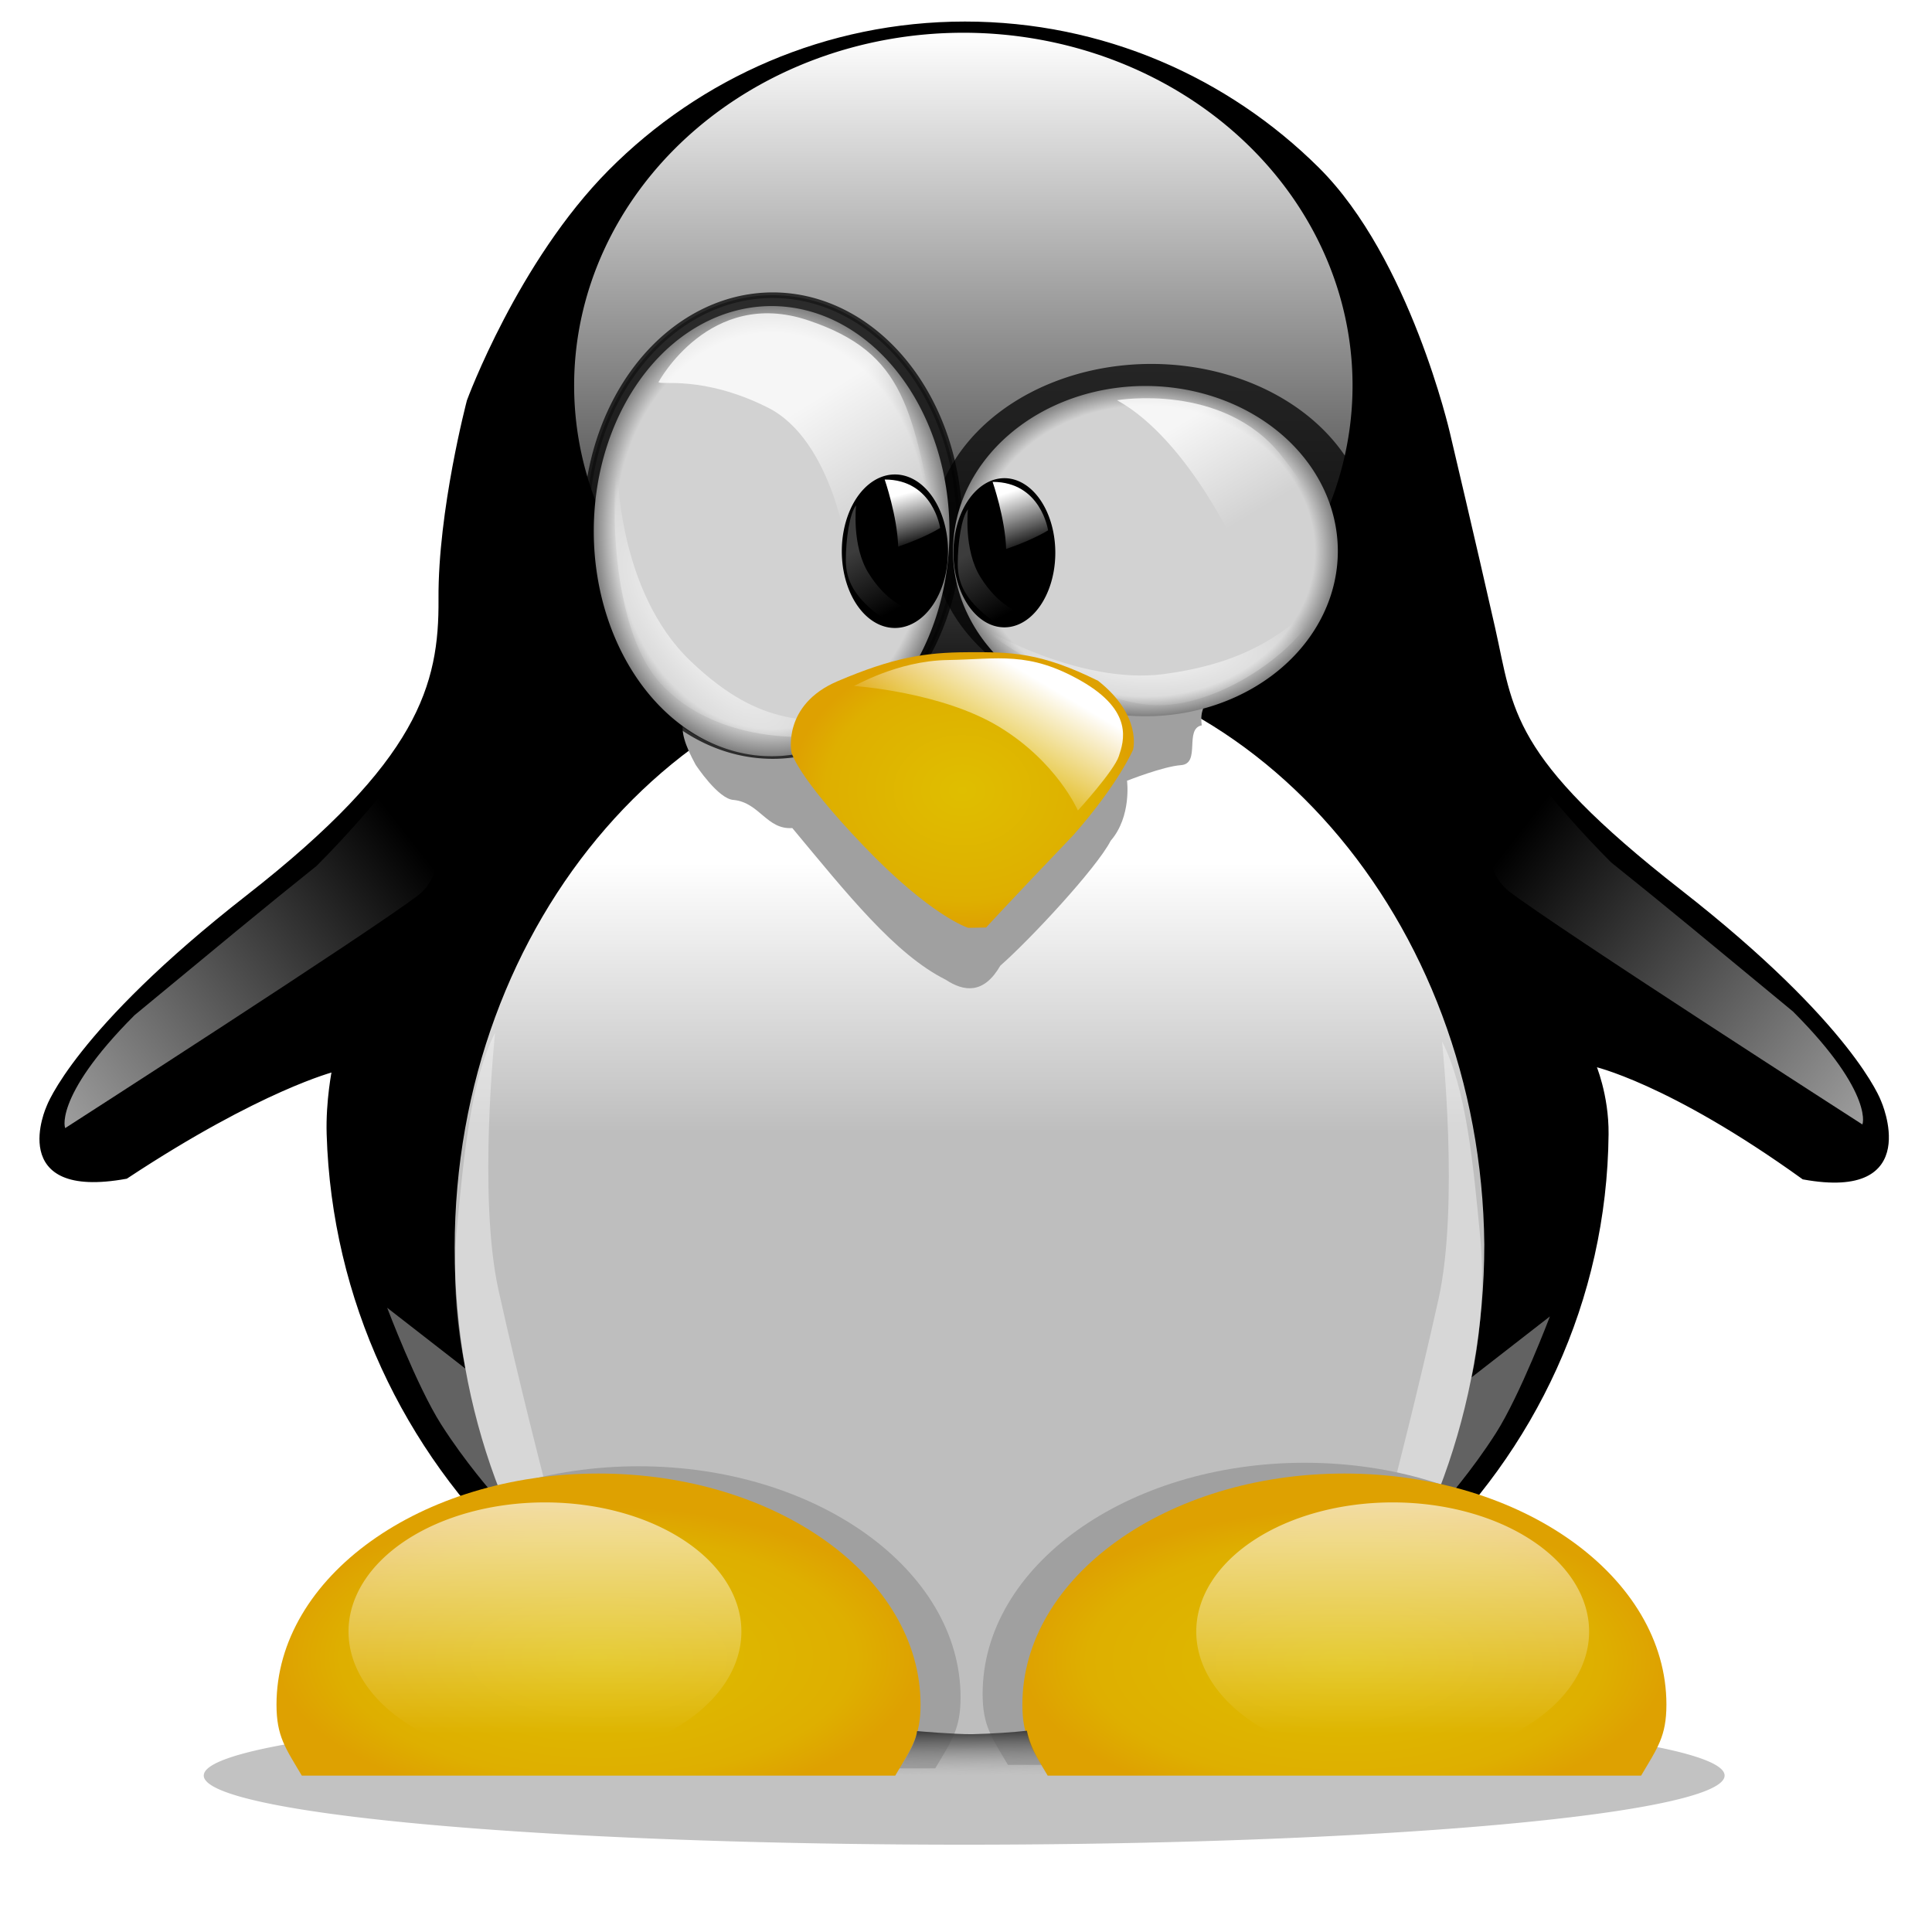 <?xml version="1.0" encoding="UTF-8" standalone="no"?>
<!-- Created with Inkscape (http://www.inkscape.org/) -->

<svg
   xmlns:dc="http://purl.org/dc/elements/1.1/"
   xmlns:cc="http://creativecommons.org/ns#"
   xmlns:rdf="http://www.w3.org/1999/02/22-rdf-syntax-ns#"
   xmlns:svg="http://www.w3.org/2000/svg"
   xmlns="http://www.w3.org/2000/svg"
   xmlns:xlink="http://www.w3.org/1999/xlink"
   xmlns:sodipodi="http://sodipodi.sourceforge.net/DTD/sodipodi-0.dtd"
   xmlns:inkscape="http://www.inkscape.org/namespaces/inkscape"
   width="1024"
   height="1024"
   id="svg2"
   sodipodi:version="0.32"
   inkscape:version="0.47 r22583"
   version="1.0"
   sodipodi:docname="tux-g2.svg"
   inkscape:output_extension="org.inkscape.output.svg.inkscape">
  <defs
     id="defs4">
    <inkscape:perspective
       sodipodi:type="inkscape:persp3d"
       inkscape:vp_x="0 : 512 : 1"
       inkscape:vp_y="0 : 1000 : 0"
       inkscape:vp_z="1024 : 512 : 1"
       inkscape:persp3d-origin="512 : 341.33333 : 1"
       id="perspective3674" />
    <linearGradient
       inkscape:collect="always"
       id="linearGradient3820">
      <stop
         style="stop-color: rgb(60, 60, 60); stop-opacity: 1;"
         offset="0"
         id="stop3822" />
      <stop
         style="stop-color: rgb(60, 60, 60); stop-opacity: 0;"
         offset="1"
         id="stop3824" />
    </linearGradient>
    <linearGradient
       inkscape:collect="always"
       id="linearGradient3800">
      <stop
         style="stop-color: rgb(60, 60, 60); stop-opacity: 1;"
         offset="0"
         id="stop3802" />
      <stop
         style="stop-color: rgb(160, 160, 160); stop-opacity: 0;"
         offset="1"
         id="stop3804" />
    </linearGradient>
    <linearGradient
       id="linearGradient3614">
      <stop
         style="stop-color: rgb(255, 255, 255); stop-opacity: 1;"
         offset="0"
         id="stop3616" />
      <stop
         style="stop-color: rgb(190, 190, 190); stop-opacity: 1;"
         offset="1"
         id="stop3618" />
    </linearGradient>
    <linearGradient
       id="linearGradient3420">
      <stop
         style="stop-color: rgb(223, 190, 0); stop-opacity: 1;"
         offset="0"
         id="stop3422" />
      <stop
         id="stop3436"
         offset="0.8"
         style="stop-color: rgb(222, 175, 0); stop-opacity: 1;" />
      <stop
         style="stop-color: rgb(222, 161, 1); stop-opacity: 1;"
         offset="1"
         id="stop3424" />
    </linearGradient>
    <linearGradient
       id="linearGradient3396">
      <stop
         id="stop3398"
         offset="0"
         style="stop-color: rgb(255, 255, 255); stop-opacity: 1;" />
      <stop
         id="stop3400"
         offset="1"
         style="stop-color: rgb(255, 255, 255); stop-opacity: 0;" />
    </linearGradient>
    <linearGradient
       id="linearGradient3338">
      <stop
         style="stop-color: rgb(0, 0, 0); stop-opacity: 1;"
         offset="0"
         id="stop3340" />
      <stop
         style="stop-color: rgb(255, 255, 255); stop-opacity: 1;"
         offset="1"
         id="stop3342" />
    </linearGradient>
    <linearGradient
       id="linearGradient3330">
      <stop
         style="stop-color: rgb(255, 255, 255); stop-opacity: 1;"
         offset="0"
         id="stop3332" />
      <stop
         style="stop-color: rgb(255, 255, 255); stop-opacity: 0;"
         offset="1"
         id="stop3334" />
    </linearGradient>
    <linearGradient
       id="linearGradient3303">
      <stop
         style="stop-color: rgb(210, 210, 210); stop-opacity: 1;"
         offset="0"
         id="stop3305" />
      <stop
         id="stop3311"
         offset="0.88"
         style="stop-color: rgb(210, 210, 210); stop-opacity: 1;" />
      <stop
         style="stop-color: rgb(128, 128, 128); stop-opacity: 1;"
         offset="1"
         id="stop3307" />
    </linearGradient>
    <linearGradient
       id="linearGradient3285">
      <stop
         style="stop-color: rgb(255, 255, 255); stop-opacity: 1;"
         offset="0"
         id="stop3287" />
      <stop
         style="stop-color: rgb(255, 255, 255); stop-opacity: 0;"
         offset="1"
         id="stop3289" />
    </linearGradient>
    <radialGradient
       inkscape:collect="always"
       xlink:href="#linearGradient3303"
       id="radialGradient3309"
       cx="430.041"
       cy="269.017"
       fx="430.041"
       fy="269.017"
       r="77.137"
       gradientTransform="matrix(1,0,0,1.262,0,-70.617)"
       gradientUnits="userSpaceOnUse" />
    <radialGradient
       inkscape:collect="always"
       xlink:href="#linearGradient3303"
       id="radialGradient3319"
       cx="615.171"
       cy="306.621"
       fx="615.171"
       fy="306.621"
       r="77.137"
       gradientTransform="matrix(1,0,0,1.025,0,-7.666)"
       gradientUnits="userSpaceOnUse" />
    <pattern
       patternUnits="userSpaceOnUse"
       width="412.685"
       height="374.117"
       patternTransform="translate(304.693, 17.356)"
       id="pattern3321">
      <path
         transform="matrix(1.086, 0, 0, 1.01, -1434.97, 9.743)"
         sodipodi:open="true"
         sodipodi:end="6.2831679"
         sodipodi:start="0"
         d="M 1700.881,175.488 A 189.951,185.13 0 1 1 1700.881,175.485"
         sodipodi:ry="185.12994"
         sodipodi:rx="189.95103"
         sodipodi:cy="175.48776"
         sodipodi:cx="1510.9303"
         id="path3283"
         style="opacity: 1; fill: url(#linearGradient3324) rgb(0, 0, 0); fill-opacity: 1; fill-rule: evenodd; stroke: none; stroke-width: 2.702; stroke-linecap: butt; stroke-linejoin: miter; stroke-miterlimit: 4; stroke-dasharray: none; stroke-dashoffset: 0pt; stroke-opacity: 1;"
         sodipodi:type="arc" />
    </pattern>
    <linearGradient
       inkscape:collect="always"
       xlink:href="#linearGradient3285"
       id="linearGradient3324"
       gradientUnits="userSpaceOnUse"
       x1="1510.93"
       y1="-9.642"
       x2="1510.93"
       y2="360.618" />
    <linearGradient
       inkscape:collect="always"
       xlink:href="#linearGradient3330"
       id="linearGradient3336"
       x1="1449.685"
       y1="177.434"
       x2="1487.181"
       y2="237.216"
       gradientUnits="userSpaceOnUse"
       gradientTransform="translate(-1012.43,30.855)" />
    <linearGradient
       inkscape:collect="always"
       xlink:href="#linearGradient3285"
       id="linearGradient3360"
       gradientUnits="userSpaceOnUse"
       x1="1510.93"
       y1="-9.642"
       x2="1510.93"
       y2="360.618" />
    <linearGradient
       inkscape:collect="always"
       xlink:href="#linearGradient3338"
       id="linearGradient3364"
       x1="429.128"
       y1="272.774"
       x2="426.803"
       y2="143.588"
       gradientUnits="userSpaceOnUse" />
    <linearGradient
       inkscape:collect="always"
       xlink:href="#linearGradient3338"
       id="linearGradient3372"
       x1="615.171"
       y1="295.803"
       x2="615.171"
       y2="146.252"
       gradientUnits="userSpaceOnUse" />
    <linearGradient
       inkscape:collect="always"
       xlink:href="#linearGradient3330"
       id="linearGradient3382"
       x1="1632.886"
       y1="197.058"
       x2="1664.239"
       y2="249.197"
       gradientUnits="userSpaceOnUse"
       gradientTransform="translate(-1006.64,26.998)" />
    <radialGradient
       inkscape:collect="always"
       xlink:href="#linearGradient3396"
       id="radialGradient3394"
       cx="1619.878"
       cy="319.54"
       fx="1619.878"
       fy="319.54"
       r="89.638"
       gradientTransform="matrix(-1,-9.17439e-7,3.31191e-7,-0.361,2230.44,461.02)"
       gradientUnits="userSpaceOnUse" />
    <radialGradient
       inkscape:collect="always"
       xlink:href="#linearGradient3396"
       id="radialGradient3404"
       gradientUnits="userSpaceOnUse"
       gradientTransform="matrix(-0.752,-0.931,0.359,-0.248,1476.06,1923.79)"
       cx="1619.878"
       cy="319.54"
       fx="1619.878"
       fy="319.54"
       r="89.638" />
    <linearGradient
       inkscape:collect="always"
       xlink:href="#linearGradient3330"
       id="linearGradient3414"
       x1="1563.531"
       y1="341.227"
       x2="1532.646"
       y2="393.509"
       gradientUnits="userSpaceOnUse"
       gradientTransform="translate(-1003.36,24.993)" />
    <radialGradient
       inkscape:collect="always"
       xlink:href="#linearGradient3420"
       id="radialGradient3434"
       cx="510.067"
       cy="418.725"
       fx="510.067"
       fy="418.725"
       r="90.912"
       gradientTransform="matrix(1,-9.77859e-8,7.85719e-8,0.804,8.24541e-5,82.275)"
       gradientUnits="userSpaceOnUse" />
    <filter
       inkscape:collect="always"
       x="-0.095"
       width="1.19"
       y="-0.162"
       height="1.325"
       id="filter3580">
      <feGaussianBlur
         inkscape:collect="always"
         stdDeviation="11.053"
         id="feGaussianBlur3582" />
    </filter>
    <radialGradient
       inkscape:collect="always"
       xlink:href="#linearGradient3420"
       id="radialGradient3590"
       cx="317.228"
       cy="898.067"
       fx="317.228"
       fy="898.067"
       r="170.678"
       gradientTransform="matrix(1,0,0,0.469,0,457.161)"
       gradientUnits="userSpaceOnUse" />
    <radialGradient
       inkscape:collect="always"
       xlink:href="#linearGradient3420"
       id="radialGradient3598"
       cx="712.557"
       cy="902.178"
       fx="712.557"
       fy="902.178"
       r="170.678"
       gradientTransform="matrix(1,0,0,0.469,0,457.161)"
       gradientUnits="userSpaceOnUse" />
    <linearGradient
       inkscape:collect="always"
       xlink:href="#linearGradient3330"
       id="linearGradient3608"
       x1="1304.588"
       y1="806.087"
       x2="1304.588"
       y2="888.874"
       gradientUnits="userSpaceOnUse" />
    <linearGradient
       inkscape:collect="always"
       xlink:href="#linearGradient3330"
       id="linearGradient3612"
       gradientUnits="userSpaceOnUse"
       x1="1304.588"
       y1="806.087"
       x2="1304.588"
       y2="888.874" />
    <linearGradient
       inkscape:collect="always"
       xlink:href="#linearGradient3614"
       id="linearGradient3620"
       x1="513.852"
       y1="457.324"
       x2="513.852"
       y2="600.028"
       gradientUnits="userSpaceOnUse" />
    <filter
       inkscape:collect="always"
       x="-0.088"
       width="1.176"
       y="-0.188"
       height="1.376"
       id="filter3736">
      <feGaussianBlur
         inkscape:collect="always"
         stdDeviation="12.537"
         id="feGaussianBlur3738" />
    </filter>
    <linearGradient
       inkscape:collect="always"
       xlink:href="#linearGradient3330"
       id="linearGradient3750"
       x1="938.649"
       y1="638.373"
       x2="1242.624"
       y2="401.175"
       gradientUnits="userSpaceOnUse"
       gradientTransform="translate(-1024,44.354)" />
    <linearGradient
       inkscape:collect="always"
       xlink:href="#linearGradient3330"
       id="linearGradient3758"
       gradientUnits="userSpaceOnUse"
       gradientTransform="matrix(-1,0,0,1,2045.65,42.426)"
       x1="938.649"
       y1="638.373"
       x2="1242.624"
       y2="401.175" />
    <filter
       inkscape:collect="always"
       x="-0.033"
       width="1.065"
       y="-0.36"
       height="1.72"
       id="filter3794">
      <feGaussianBlur
         inkscape:collect="always"
         stdDeviation="10.992"
         id="feGaussianBlur3796" />
    </filter>
    <linearGradient
       inkscape:collect="always"
       xlink:href="#linearGradient3800"
       id="linearGradient3806"
       x1="1522.775"
       y1="892.532"
       x2="1523.022"
       y2="916.281"
       gradientUnits="userSpaceOnUse"
       gradientTransform="translate(-1006.1,24.796)" />
    <linearGradient
       inkscape:collect="always"
       xlink:href="#linearGradient3396"
       id="linearGradient3832"
       gradientUnits="userSpaceOnUse"
       x1="1498.602"
       y1="234.499"
       x2="1506.356"
       y2="262.634"
       gradientTransform="translate(-1019.01,27.082)" />
    <linearGradient
       inkscape:collect="always"
       xlink:href="#linearGradient3820"
       id="linearGradient3834"
       gradientUnits="userSpaceOnUse"
       x1="1466.672"
       y1="269.999"
       x2="1484.453"
       y2="303.338"
       gradientTransform="translate(-1014.66,22.488)" />
    <linearGradient
       inkscape:collect="always"
       xlink:href="#linearGradient3396"
       id="linearGradient3840"
       gradientUnits="userSpaceOnUse"
       gradientTransform="translate(-961.795,28.335)"
       x1="1498.185"
       y1="231.994"
       x2="1508.444"
       y2="262.634" />
    <linearGradient
       inkscape:collect="always"
       xlink:href="#linearGradient3820"
       id="linearGradient3842"
       gradientUnits="userSpaceOnUse"
       gradientTransform="translate(-955.352,24.576)"
       x1="1466.672"
       y1="269.999"
       x2="1484.453"
       y2="303.338" />
    <linearGradient
       inkscape:collect="always"
       xlink:href="#linearGradient3820"
       id="linearGradient2913"
       gradientUnits="userSpaceOnUse"
       gradientTransform="translate(-955.352,24.576)"
       x1="1466.672"
       y1="269.999"
       x2="1484.453"
       y2="303.338" />
    <linearGradient
       inkscape:collect="always"
       xlink:href="#linearGradient3396"
       id="linearGradient2916"
       gradientUnits="userSpaceOnUse"
       gradientTransform="translate(-961.795,28.335)"
       x1="1498.185"
       y1="231.994"
       x2="1508.444"
       y2="262.634" />
    <linearGradient
       inkscape:collect="always"
       xlink:href="#linearGradient3820"
       id="linearGradient2919"
       gradientUnits="userSpaceOnUse"
       gradientTransform="translate(-1014.66,22.488)"
       x1="1466.672"
       y1="269.999"
       x2="1484.453"
       y2="303.338" />
    <linearGradient
       inkscape:collect="always"
       xlink:href="#linearGradient3396"
       id="linearGradient2922"
       gradientUnits="userSpaceOnUse"
       gradientTransform="translate(-1019.01,27.082)"
       x1="1498.602"
       y1="234.499"
       x2="1506.356"
       y2="262.634" />
    <linearGradient
       inkscape:collect="always"
       xlink:href="#linearGradient3800"
       id="linearGradient2925"
       gradientUnits="userSpaceOnUse"
       gradientTransform="translate(-1006.1,24.796)"
       x1="1522.775"
       y1="892.532"
       x2="1523.022"
       y2="916.281" />
    <linearGradient
       inkscape:collect="always"
       xlink:href="#linearGradient3330"
       id="linearGradient2928"
       gradientUnits="userSpaceOnUse"
       gradientTransform="matrix(-1,0,0,1,2045.65,42.426)"
       x1="938.649"
       y1="638.373"
       x2="1242.624"
       y2="401.175" />
    <linearGradient
       inkscape:collect="always"
       xlink:href="#linearGradient3330"
       id="linearGradient2931"
       gradientUnits="userSpaceOnUse"
       gradientTransform="translate(-1024,44.354)"
       x1="938.649"
       y1="638.373"
       x2="1242.624"
       y2="401.175" />
    <linearGradient
       inkscape:collect="always"
       xlink:href="#linearGradient3330"
       id="linearGradient2937"
       gradientUnits="userSpaceOnUse"
       gradientTransform="translate(-1003.36,24.993)"
       x1="1563.531"
       y1="341.227"
       x2="1532.646"
       y2="393.509" />
    <radialGradient
       inkscape:collect="always"
       xlink:href="#linearGradient3420"
       id="radialGradient2940"
       gradientUnits="userSpaceOnUse"
       gradientTransform="matrix(1,-9.77859e-8,7.85719e-8,0.804,8.24541e-5,82.275)"
       cx="510.067"
       cy="418.725"
       fx="510.067"
       fy="418.725"
       r="90.912" />
    <radialGradient
       inkscape:collect="always"
       xlink:href="#linearGradient3396"
       id="radialGradient2943"
       gradientUnits="userSpaceOnUse"
       gradientTransform="matrix(-0.752,-0.931,0.359,-0.248,1476.06,1923.79)"
       cx="1619.878"
       cy="319.54"
       fx="1619.878"
       fy="319.54"
       r="89.638" />
    <radialGradient
       inkscape:collect="always"
       xlink:href="#linearGradient3396"
       id="radialGradient2946"
       gradientUnits="userSpaceOnUse"
       gradientTransform="matrix(-1,-9.17439e-7,3.31191e-7,-0.361,2230.44,461.02)"
       cx="1619.878"
       cy="319.54"
       fx="1619.878"
       fy="319.54"
       r="89.638" />
    <linearGradient
       inkscape:collect="always"
       xlink:href="#linearGradient3330"
       id="linearGradient2949"
       gradientUnits="userSpaceOnUse"
       gradientTransform="translate(-1006.64,26.998)"
       x1="1632.886"
       y1="197.058"
       x2="1664.239"
       y2="249.197" />
    <linearGradient
       inkscape:collect="always"
       xlink:href="#linearGradient3330"
       id="linearGradient2953"
       gradientUnits="userSpaceOnUse"
       gradientTransform="translate(-1012.43,30.855)"
       x1="1449.685"
       y1="177.434"
       x2="1487.181"
       y2="237.216" />
    <radialGradient
       inkscape:collect="always"
       xlink:href="#linearGradient3420"
       id="radialGradient2961"
       gradientUnits="userSpaceOnUse"
       gradientTransform="matrix(1,0,0,0.469,0,457.161)"
       cx="317.228"
       cy="898.067"
       fx="317.228"
       fy="898.067"
       r="170.678" />
    <radialGradient
       inkscape:collect="always"
       xlink:href="#linearGradient3420"
       id="radialGradient2965"
       gradientUnits="userSpaceOnUse"
       gradientTransform="matrix(1,0,0,0.469,0,457.161)"
       cx="712.557"
       cy="902.178"
       fx="712.557"
       fy="902.178"
       r="170.678" />
    <linearGradient
       inkscape:collect="always"
       xlink:href="#linearGradient3614"
       id="linearGradient2972"
       gradientUnits="userSpaceOnUse"
       x1="513.852"
       y1="457.324"
       x2="513.852"
       y2="600.028" />
    <filter
       inkscape:collect="always"
       id="filter3758">
      <feGaussianBlur
         inkscape:collect="always"
         stdDeviation="3.359"
         id="feGaussianBlur3760" />
    </filter>
    <filter
       inkscape:collect="always"
       id="filter3762">
      <feGaussianBlur
         inkscape:collect="always"
         stdDeviation="3.486"
         id="feGaussianBlur3764" />
    </filter>
    <filter
       inkscape:collect="always"
       id="filter3766">
      <feGaussianBlur
         inkscape:collect="always"
         stdDeviation="7.51"
         id="feGaussianBlur3768" />
    </filter>
    <filter
       inkscape:collect="always"
       id="filter3770">
      <feGaussianBlur
         inkscape:collect="always"
         stdDeviation="4.038"
         id="feGaussianBlur3772" />
    </filter>
    <filter
       inkscape:collect="always"
       id="filter3774">
      <feGaussianBlur
         inkscape:collect="always"
         stdDeviation="4.038"
         id="feGaussianBlur3776" />
    </filter>
    <filter
       inkscape:collect="always"
       id="filter3778">
      <feGaussianBlur
         inkscape:collect="always"
         stdDeviation="3.275"
         id="feGaussianBlur3780" />
    </filter>
    <filter
       inkscape:collect="always"
       id="filter3782">
      <feGaussianBlur
         inkscape:collect="always"
         stdDeviation="3.275"
         id="feGaussianBlur3784" />
    </filter>
    <filter
       inkscape:collect="always"
       id="filter3786">
      <feGaussianBlur
         inkscape:collect="always"
         stdDeviation="2.458"
         id="feGaussianBlur3788" />
    </filter>
    <filter
       inkscape:collect="always"
       id="filter3795">
      <feGaussianBlur
         inkscape:collect="always"
         stdDeviation="2.458"
         id="feGaussianBlur3797" />
    </filter>
    <filter
       inkscape:collect="always"
       id="filter3799">
      <feGaussianBlur
         inkscape:collect="always"
         stdDeviation="2.233"
         id="feGaussianBlur3801" />
    </filter>
  </defs>
  <sodipodi:namedview
     id="base"
     pagecolor="#ffffff"
     bordercolor="#666666"
     borderopacity="1.0"
     inkscape:pageopacity="0.0"
     inkscape:pageshadow="2"
     inkscape:zoom="0.81314656"
     inkscape:cx="286.94832"
     inkscape:cy="474.6958"
     inkscape:document-units="px"
     inkscape:current-layer="layer1"
     width="1024px"
     height="1024px"
     showguides="true"
     inkscape:guide-bbox="true"
     inkscape:window-width="1676"
     inkscape:window-height="1027"
     inkscape:window-x="0"
     inkscape:window-y="19"
     showgrid="false"
     inkscape:window-maximized="1" />
  <g
     inkscape:label="Capa 1"
     inkscape:groupmode="layer"
     id="layer1">
    <path
       sodipodi:type="arc"
       style="opacity:0.8;fill:#a0a0a0;fill-opacity:1;fill-rule:evenodd;stroke:none;filter:url(#filter3794)"
       id="path3764"
       sodipodi:cx="511.03577"
       sodipodi:cy="941.07721"
       sodipodi:rx="403.0433"
       sodipodi:ry="36.640301"
       d="m 914.079,941.077 a 403.043,36.64 0 1 1 0,-6.4e-4"
       sodipodi:start="0"
       sodipodi:end="6.2831679"
       sodipodi:open="true" />
    <path
       id="path3161"
       style="fill:#000000;fill-opacity:1;fill-rule:evenodd;stroke:#000000;stroke-width:2.3;stroke-linecap:butt;stroke-linejoin:miter;stroke-miterlimit:4;stroke-opacity:1;stroke-dasharray:none;stroke-dashoffset:0"
       d="m 177.143,566.857 c 0,0 -3.397,16.632 -2.857,34.286 5.354,175.063 151.68,317.143 338.571,317.143 186.892,0 336.832,-141.239 338.572,-317.143 C 851.635,580.242 844.519,564 844.519,564 c 0,0 40,8.571 111.429,60 62.857,11.429 40,-40 40,-40 0,0 -14.286,-40 -105.714,-111.429 -91.429,-71.429 -88.968,-95.546 -98.929,-139.661 -10.039,-44.457 -23.928,-103.196 -23.928,-103.196 0,0 -21.127,-92.299 -69.141,-140.012 -48.014,-47.713 -114.014,-77.131 -186.807,-77.131 -73.337,0 -139.766,29.92 -187.86,78.273 -48.094,48.353 -74.997,121.727 -74.997,121.727 0,0 -15.356,58.208 -15.001,104.993 0.348,45.802 -10.713,86.435 -102.141,157.864 -91.429,71.429 -105.714,111.429 -105.714,111.429 0,0 -21.786,48.216 41.071,36.788 71.428,-47.146 110.358,-56.788 110.358,-56.788 z"
       sodipodi:nodetypes="cssscccssccsccssccc" />
    <path
       sodipodi:type="arc"
       style="fill:url(#linearGradient3360);fill-opacity:1;fill-rule:evenodd;stroke:none;filter:url(#filter3766);opacity:1"
       id="path3358"
       sodipodi:cx="1510.9303"
       sodipodi:cy="175.48776"
       sodipodi:rx="189.95103"
       sodipodi:ry="185.12994"
       d="m 1700.881,175.488 a 189.951,185.13 0 1 1 0,-0.003"
       sodipodi:start="0"
       sodipodi:end="6.2831679"
       sodipodi:open="true"
       transform="matrix(1.086,0,0,1.01,-1130.28,27.099)" />
    <rect
       style="fill:none;stroke:none"
       width="412.685"
       height="374.117"
       x="304.693"
       y="17.356"
       id="rect3326" />
    <path
       style="fill:url(#linearGradient2972);fill-opacity:1;fill-rule:evenodd;stroke:none"
       d="m 786.714,659.552 c 0,86.755 -30.552,167.167 -79.941,224.061 -49.389,56.893 -336.445,56.893 -385.834,0 -49.389,-56.893 -79.95,-135.475 -79.95,-222.23 0,-173.509 122.244,-314.328 272.867,-314.328 149.505,0 271.116,140.287 272.858,312.497 z"
       id="path3170"
       sodipodi:nodetypes="cssssc" />
    <path
       style="fill:#ffffff;fill-opacity:0.386;fill-rule:evenodd;stroke:none;filter:url(#filter3782);opacity:1"
       d="m 262.407,547.401 c 0,0 -9.225,86.711 1.845,136.523 11.069,49.812 23.984,99.625 23.984,99.625 l -26.751,8.302 c 0,0 -14.759,-16.604 -27.674,-36.898 -12.914,-20.294 -28.596,-61.804 -28.596,-61.804 l 41.51,32.286 c 0,0 -8.302,-35.053 -4.612,-73.796 3.69,-38.743 7.38,-79.331 20.294,-104.237 z"
       id="path3760" />
    <path
       style="fill:#a0a0a0;fill-opacity:1;fill-rule:evenodd;stroke:none;filter:url(#filter3580)"
       d="m 368.669,405.273 c 0,0 12.058,18.473 20.3,18.727 13.635,1.453 17.462,15.848 30.961,14.884 28.927,34.712 54.334,66.896 81.332,80.395 9.62,6.308 20.091,7.844 28.927,-7.452 15.428,-13.499 50.924,-51.523 58.507,-66.221 11.178,-12.9 8.651,-31.792 8.651,-31.792 0,0 19.131,-7.596 28.593,-8.268 10.687,-0.759 1.57,-19.335 11.044,-21.094 -2.383,-15.241 12.431,-14.992 -4.925,-16.92 -17.356,-1.928 -237.198,-13.499 -254.554,-1.928 -17.356,11.571 -20.407,18.456 -8.836,39.669 z"
       id="path3438"
       sodipodi:nodetypes="cccccccscssc" />
    <path
       style="fill:#ffffff;fill-opacity:0.386;fill-rule:evenodd;stroke:none;filter:url(#filter3778);opacity:1"
       d="m 764.299,551.978 c 0,0 9.225,86.711 -1.845,136.523 -11.069,49.812 -23.984,99.625 -23.984,99.625 l 26.751,8.302 c 0,0 14.759,-16.604 27.674,-36.898 12.914,-20.294 28.596,-61.804 28.596,-61.804 l -41.51,32.286 c 0,0 8.302,-35.053 4.612,-73.796 -3.69,-38.743 -7.38,-79.331 -20.294,-104.237 z"
       id="path3762" />
    <path
       sodipodi:nodetypes="cccssc"
       d="m 862.165,897.759 c 0,16.9 -4.779,23.005 -13.419,37.655 l -314.516,0 c -8.64,-14.65 -13.419,-20.754 -13.419,-37.655 0,-67.602 76.463,-122.467 170.678,-122.467 94.213,0 170.676,54.864 170.678,122.464"
       style="fill:#a0a0a0;fill-opacity:1;fill-rule:evenodd;stroke:none;filter:url(#filter3736)"
       id="path3740" />
    <path
       id="path3193"
       style="fill:url(#radialGradient2965);fill-opacity:1;fill-rule:evenodd;stroke:none"
       d="m 883.235,903.473 c 0,16.9 -4.779,23.005 -13.419,37.655 l -314.516,0 c -8.64,-14.65 -13.419,-20.754 -13.419,-37.655 0,-67.602 76.463,-122.467 170.678,-122.467 94.213,0 170.676,54.864 170.678,122.464"
       sodipodi:nodetypes="cccssc" />
    <path
       id="path3622"
       style="fill:#a0a0a0;fill-opacity:1;fill-rule:evenodd;stroke:none;filter:url(#filter3736)"
       d="m 509.118,899.616 c 0,16.9 -4.779,23.005 -13.419,37.655 l -314.516,0 c -8.64,-14.65 -13.419,-20.754 -13.419,-37.655 0,-67.602 76.463,-122.467 170.678,-122.467 94.213,0 170.676,54.864 170.678,122.464"
       sodipodi:nodetypes="cccssc" />
    <path
       sodipodi:nodetypes="cccssc"
       d="m 487.905,903.473 c 0,16.9 -4.779,23.005 -13.419,37.655 l -314.516,0 c -8.64,-14.65 -13.419,-20.754 -13.419,-37.655 0,-67.602 76.463,-122.467 170.678,-122.467 94.213,0 170.676,54.864 170.678,122.464"
       style="fill:url(#radialGradient2961);fill-opacity:1;fill-rule:evenodd;stroke:none"
       id="path3200" />
    <path
       sodipodi:type="arc"
       style="fill:#000000;fill-opacity:1;fill-rule:evenodd;stroke:none;opacity:0.85;filter:url(#filter3758)"
       id="path3227"
       sodipodi:cx="617.09979"
       sodipodi:cy="299.87195"
       sodipodi:rx="82.922791"
       sodipodi:ry="83.887009"
       d="m 700.023,299.872 a 82.923,83.887 0 1 1 0,-0.001"
       sodipodi:start="0"
       sodipodi:end="6.2831679"
       sodipodi:open="true"
       transform="matrix(1.405,0,0,1.101,-256.829,-44.909)" />
    <path
       sodipodi:type="arc"
       style="fill:#000000;fill-opacity:1;fill-rule:evenodd;stroke:#000000;stroke-width:2.364;stroke-linecap:butt;stroke-linejoin:miter;stroke-miterlimit:4;stroke-opacity:1;stroke-dasharray:none;stroke-dashoffset:0;filter:url(#filter3762);opacity:0.85"
       id="path3213"
       sodipodi:cx="430.04144"
       sodipodi:cy="269.01694"
       sodipodi:rx="77.137474"
       sodipodi:ry="97.386063"
       d="m 507.179,269.017 a 77.137,97.386 0 1 1 0,-0.002"
       sodipodi:start="0"
       sodipodi:end="6.2831679"
       sodipodi:open="true"
       transform="matrix(1.283,0,0,1.254,-142.162,-58.756)" />
    <path
       transform="matrix(1.222,0,0,1.225,-116.54,-48.017)"
       sodipodi:open="true"
       sodipodi:end="6.2831679"
       sodipodi:start="0"
       d="m 507.179,269.017 a 77.137,97.386 0 1 1 0,-0.002"
       sodipodi:ry="97.386063"
       sodipodi:rx="77.137474"
       sodipodi:cy="269.01694"
       sodipodi:cx="430.04144"
       id="path3215"
       style="fill:url(#radialGradient3309);fill-opacity:1;fill-rule:evenodd;stroke:none"
       sodipodi:type="arc" />
    <path
       sodipodi:type="arc"
       style="fill:url(#radialGradient3319);fill-opacity:1;fill-rule:evenodd;stroke:none"
       id="path3229"
       sodipodi:cx="615.17139"
       sodipodi:cy="306.62146"
       sodipodi:rx="77.137474"
       sodipodi:ry="79.06591"
       d="m 692.309,306.621 a 77.137,79.066 0 1 1 0,-0.001"
       sodipodi:start="0"
       sodipodi:end="6.2831679"
       sodipodi:open="true"
       transform="matrix(1.322,0,0,1.107,-206.152,-47.326)" />
    <path
       transform="translate(50.23,-3.036)"
       sodipodi:type="arc"
       style="fill:#000000;fill-opacity:1;fill-rule:evenodd;stroke:none"
       id="path3231"
       sodipodi:cx="482.10922"
       sodipodi:cy="296.01508"
       sodipodi:rx="26.998117"
       sodipodi:ry="39.532955"
       d="m 509.107,296.015 a 26.998,39.533 0 1 1 0,-6.9e-4"
       sodipodi:start="0"
       sodipodi:end="6.2831679"
       sodipodi:open="true" />
    <path
       style="opacity:0.8;fill:url(#linearGradient2953);fill-opacity:1;fill-rule:evenodd;stroke:none"
       d="m 349.047,202.486 c 0,0 26.998,-50.139 79.066,-32.783 52.068,17.356 55.561,47.512 69.06,116.936 13.499,69.424 -47.847,6.484 -47.847,6.484 0,0 -7.714,-59.782 -42.426,-77.137 -34.712,-17.356 -57.853,-11.571 -57.853,-13.499 z"
       id="path3328"
       sodipodi:nodetypes="csscsc" />
    <path
       sodipodi:type="arc"
       style="fill:#000000;fill-opacity:1;fill-rule:evenodd;stroke:#000000;stroke-width:2.3;stroke-linecap:butt;stroke-linejoin:miter;stroke-miterlimit:4;stroke-opacity:1;stroke-dasharray:none;stroke-dashoffset:0"
       id="path3217"
       sodipodi:cx="482.10922"
       sodipodi:cy="296.01508"
       sodipodi:rx="26.998117"
       sodipodi:ry="39.532955"
       d="m 509.107,296.015 a 26.998,39.533 0 1 1 0,-6.9e-4"
       sodipodi:start="0"
       sodipodi:end="6.2831679"
       sodipodi:open="true"
       transform="translate(-7.785,-3.857)" />
    <path
       style="opacity:0.8;fill:url(#linearGradient2949);fill-opacity:1;fill-rule:evenodd;stroke:none"
       d="m 592.03,212.128 c 0,0 55.925,-9.642 86.78,28.927 30.855,38.569 21.213,52.068 21.213,52.068 l -42.426,1.928 c 0,0 -26.998,-61.71 -65.567,-82.923 z"
       id="path3374"
       sodipodi:nodetypes="csccc" />
    <path
       style="opacity:0.8;fill:url(#radialGradient2946);fill-opacity:1;fill-rule:evenodd;stroke:none"
       d="m 521.426,333.132 c 0,0 50.771,29.962 95.125,24.176 44.354,-5.785 65.269,-22.23 83.152,-39.796 -4.489,21.075 -46.214,54.312 -82.854,56.241 -36.64,1.928 -95.423,-38.692 -95.423,-40.621 z"
       id="path3384"
       sodipodi:nodetypes="cscsc" />
    <path
       sodipodi:nodetypes="cscsc"
       id="path3402"
       d="m 327.233,247.757 c 0,0 -0.272,65.372 38.832,102.681 39.104,37.31 62.591,29.496 93.525,34.077 -24.358,10.295 -80.21,10.272 -109.674,-22.507 -29.465,-32.779 -24.602,-112.927 -22.682,-114.251 z"
       style="opacity:0.8;fill:url(#radialGradient2943);fill-opacity:1;fill-rule:evenodd;stroke:none" />
    <path
       id="path3202"
       style="fill:url(#radialGradient2940);fill-opacity:1;fill-rule:evenodd;stroke:none"
       d="m 513.153,491.773 c 0,0 9.507,-0.179 9.507,-0.179 0,0 10.343,-11.44 46.297,-49.028 23.969,-27.238 31.596,-45.215 31.596,-45.215 0,0 4.903,-17.977 -18.522,-36.499 -30.744,-15.265 -46.297,-15.253 -69.027,-15.164 -22.73,0.089 -39.61,2.813 -69.027,15.343 -29.417,12.529 -24.514,37.588 -24.514,37.588 0,0 2.179,11.985 38.133,49.573 35.954,37.588 55.557,43.58 55.557,43.58 z"
       sodipodi:nodetypes="ccccccscsc" />
    <path
       style="opacity:1;fill:url(#linearGradient2937);fill-opacity:1;fill-rule:evenodd;stroke:none;filter:url(#filter3799)"
       d="m 452.558,363.567 c 0,0 46.522,3.101 77.094,21.71 30.572,18.609 41.648,44.307 41.648,44.307 0,0 19.052,-20.824 21.71,-28.799 2.658,-7.975 7.975,-23.926 -19.938,-39.876 -27.913,-15.95 -43.864,-11.52 -70.891,-11.077 -27.027,0.443 -49.624,14.178 -49.624,13.735 z"
       id="path3406" />
    <path
       sodipodi:type="arc"
       style="opacity:0.8;fill:url(#linearGradient3608);fill-opacity:1;fill-rule:evenodd;stroke:none;filter:url(#filter3795)"
       id="path3600"
       sodipodi:cx="1304.5875"
       sodipodi:cy="852.36914"
       sodipodi:rx="78.101692"
       sodipodi:ry="46.282486"
       d="m 1382.689,852.369 a 78.102,46.282 0 1 1 0,-8.1e-4"
       sodipodi:start="0"
       sodipodi:end="6.2831679"
       sodipodi:open="true"
       transform="matrix(1.333,0,0,1.479,-1450.18,-395.892)" />
    <path
       transform="matrix(1.333,0,0,1.479,-1000.86,-395.892)"
       sodipodi:open="true"
       sodipodi:end="6.2831679"
       sodipodi:start="0"
       d="m 1382.689,852.369 a 78.102,46.282 0 1 1 0,-8.1e-4"
       sodipodi:ry="46.282486"
       sodipodi:rx="78.101692"
       sodipodi:cy="852.36914"
       sodipodi:cx="1304.5875"
       id="path3610"
       style="opacity:0.8;fill:url(#linearGradient3612);fill-opacity:1;fill-rule:evenodd;stroke:none;filter:url(#filter3786)"
       sodipodi:type="arc" />
    <path
       style="fill:url(#linearGradient2931);fill-opacity:1;fill-rule:evenodd;stroke:none;filter:url(#filter3774);opacity:1"
       d="m 34.712,597.815 c 0,0 161.989,-104.136 187.058,-123.42 25.07,-19.284 1.928,-80.994 1.928,-80.994 0,0 -23.141,32.783 -55.925,65.567 -28.927,23.141 -52.068,42.426 -96.422,79.066 -44.354,44.354 -36.64,61.71 -36.64,59.782 z"
       id="path3742"
       sodipodi:nodetypes="cscccc" />
    <path
       sodipodi:nodetypes="cscccc"
       id="path3754"
       d="m 986.94,595.887 c 0,0 -161.989,-104.136 -187.058,-123.42 -25.07,-19.284 -1.928,-80.994 -1.928,-80.994 0,0 23.141,32.783 55.925,65.567 28.927,23.141 52.068,42.426 96.422,79.066 44.354,44.354 36.64,61.71 36.64,59.782 z"
       style="fill:url(#linearGradient2928);fill-opacity:1;fill-rule:evenodd;stroke:none;filter:url(#filter3770);opacity:1" />
    <path
       style="fill:url(#linearGradient2925);fill-opacity:1;fill-rule:evenodd;stroke:none"
       d="m 486.07,917.517 c 0,0 20.796,1.788 29.331,1.627 9.617,-0.182 22.178,-1.037 28.872,-1.816 2.094,10.317 8.713,19.704 10.895,22.517 2.724,2.542 -80.442,0.363 -80.442,0.363 0,0 10.439,-14.448 11.344,-22.691 z"
       id="path3798"
       sodipodi:nodetypes="cscccc" />
    <path
       sodipodi:nodetypes="cccc"
       id="path3828"
       d="m 468.898,254.154 c 0,0 6.668,19.263 7.162,35.562 14.57,-4.939 22.226,-9.878 22.226,-9.878 0,0 -3.704,-25.683 -29.388,-25.683 z"
       style="fill:url(#linearGradient2922);fill-opacity:1;fill-rule:evenodd;stroke:none" />
    <path
       sodipodi:nodetypes="cscssc"
       id="path3830"
       d="m 453.743,267.835 c 0,0 -2.47,21.485 6.668,36.056 9.137,14.57 19.51,19.263 27.412,20.991 -2.47,2.223 -13.583,8.15 -23.955,-0.247 -10.372,-8.396 -15.558,-16.546 -15.558,-27.659 0,-11.113 1.976,-24.943 5.433,-29.141 z"
       style="fill:url(#linearGradient2919);fill-opacity:1;fill-rule:evenodd;stroke:none" />
    <path
       style="fill:url(#linearGradient2916);fill-opacity:1;fill-rule:evenodd;stroke:none"
       d="m 526.116,255.407 c 0,0 6.668,19.263 7.162,35.562 14.57,-4.939 22.226,-9.878 22.226,-9.878 0,0 -3.704,-25.683 -29.388,-25.683 z"
       id="path3836"
       sodipodi:nodetypes="cccc" />
    <path
       style="fill:url(#linearGradient2913);fill-opacity:1;fill-rule:evenodd;stroke:none"
       d="m 513.049,269.923 c 0,0 -2.47,21.485 6.668,36.056 9.137,14.57 19.51,19.263 27.412,20.991 -2.47,2.223 -13.583,8.15 -23.955,-0.247 -10.372,-8.396 -15.558,-16.546 -15.558,-27.659 0,-11.113 1.976,-24.943 5.433,-29.141 z"
       id="path3838"
       sodipodi:nodetypes="cscssc" />
  </g>
</svg>
